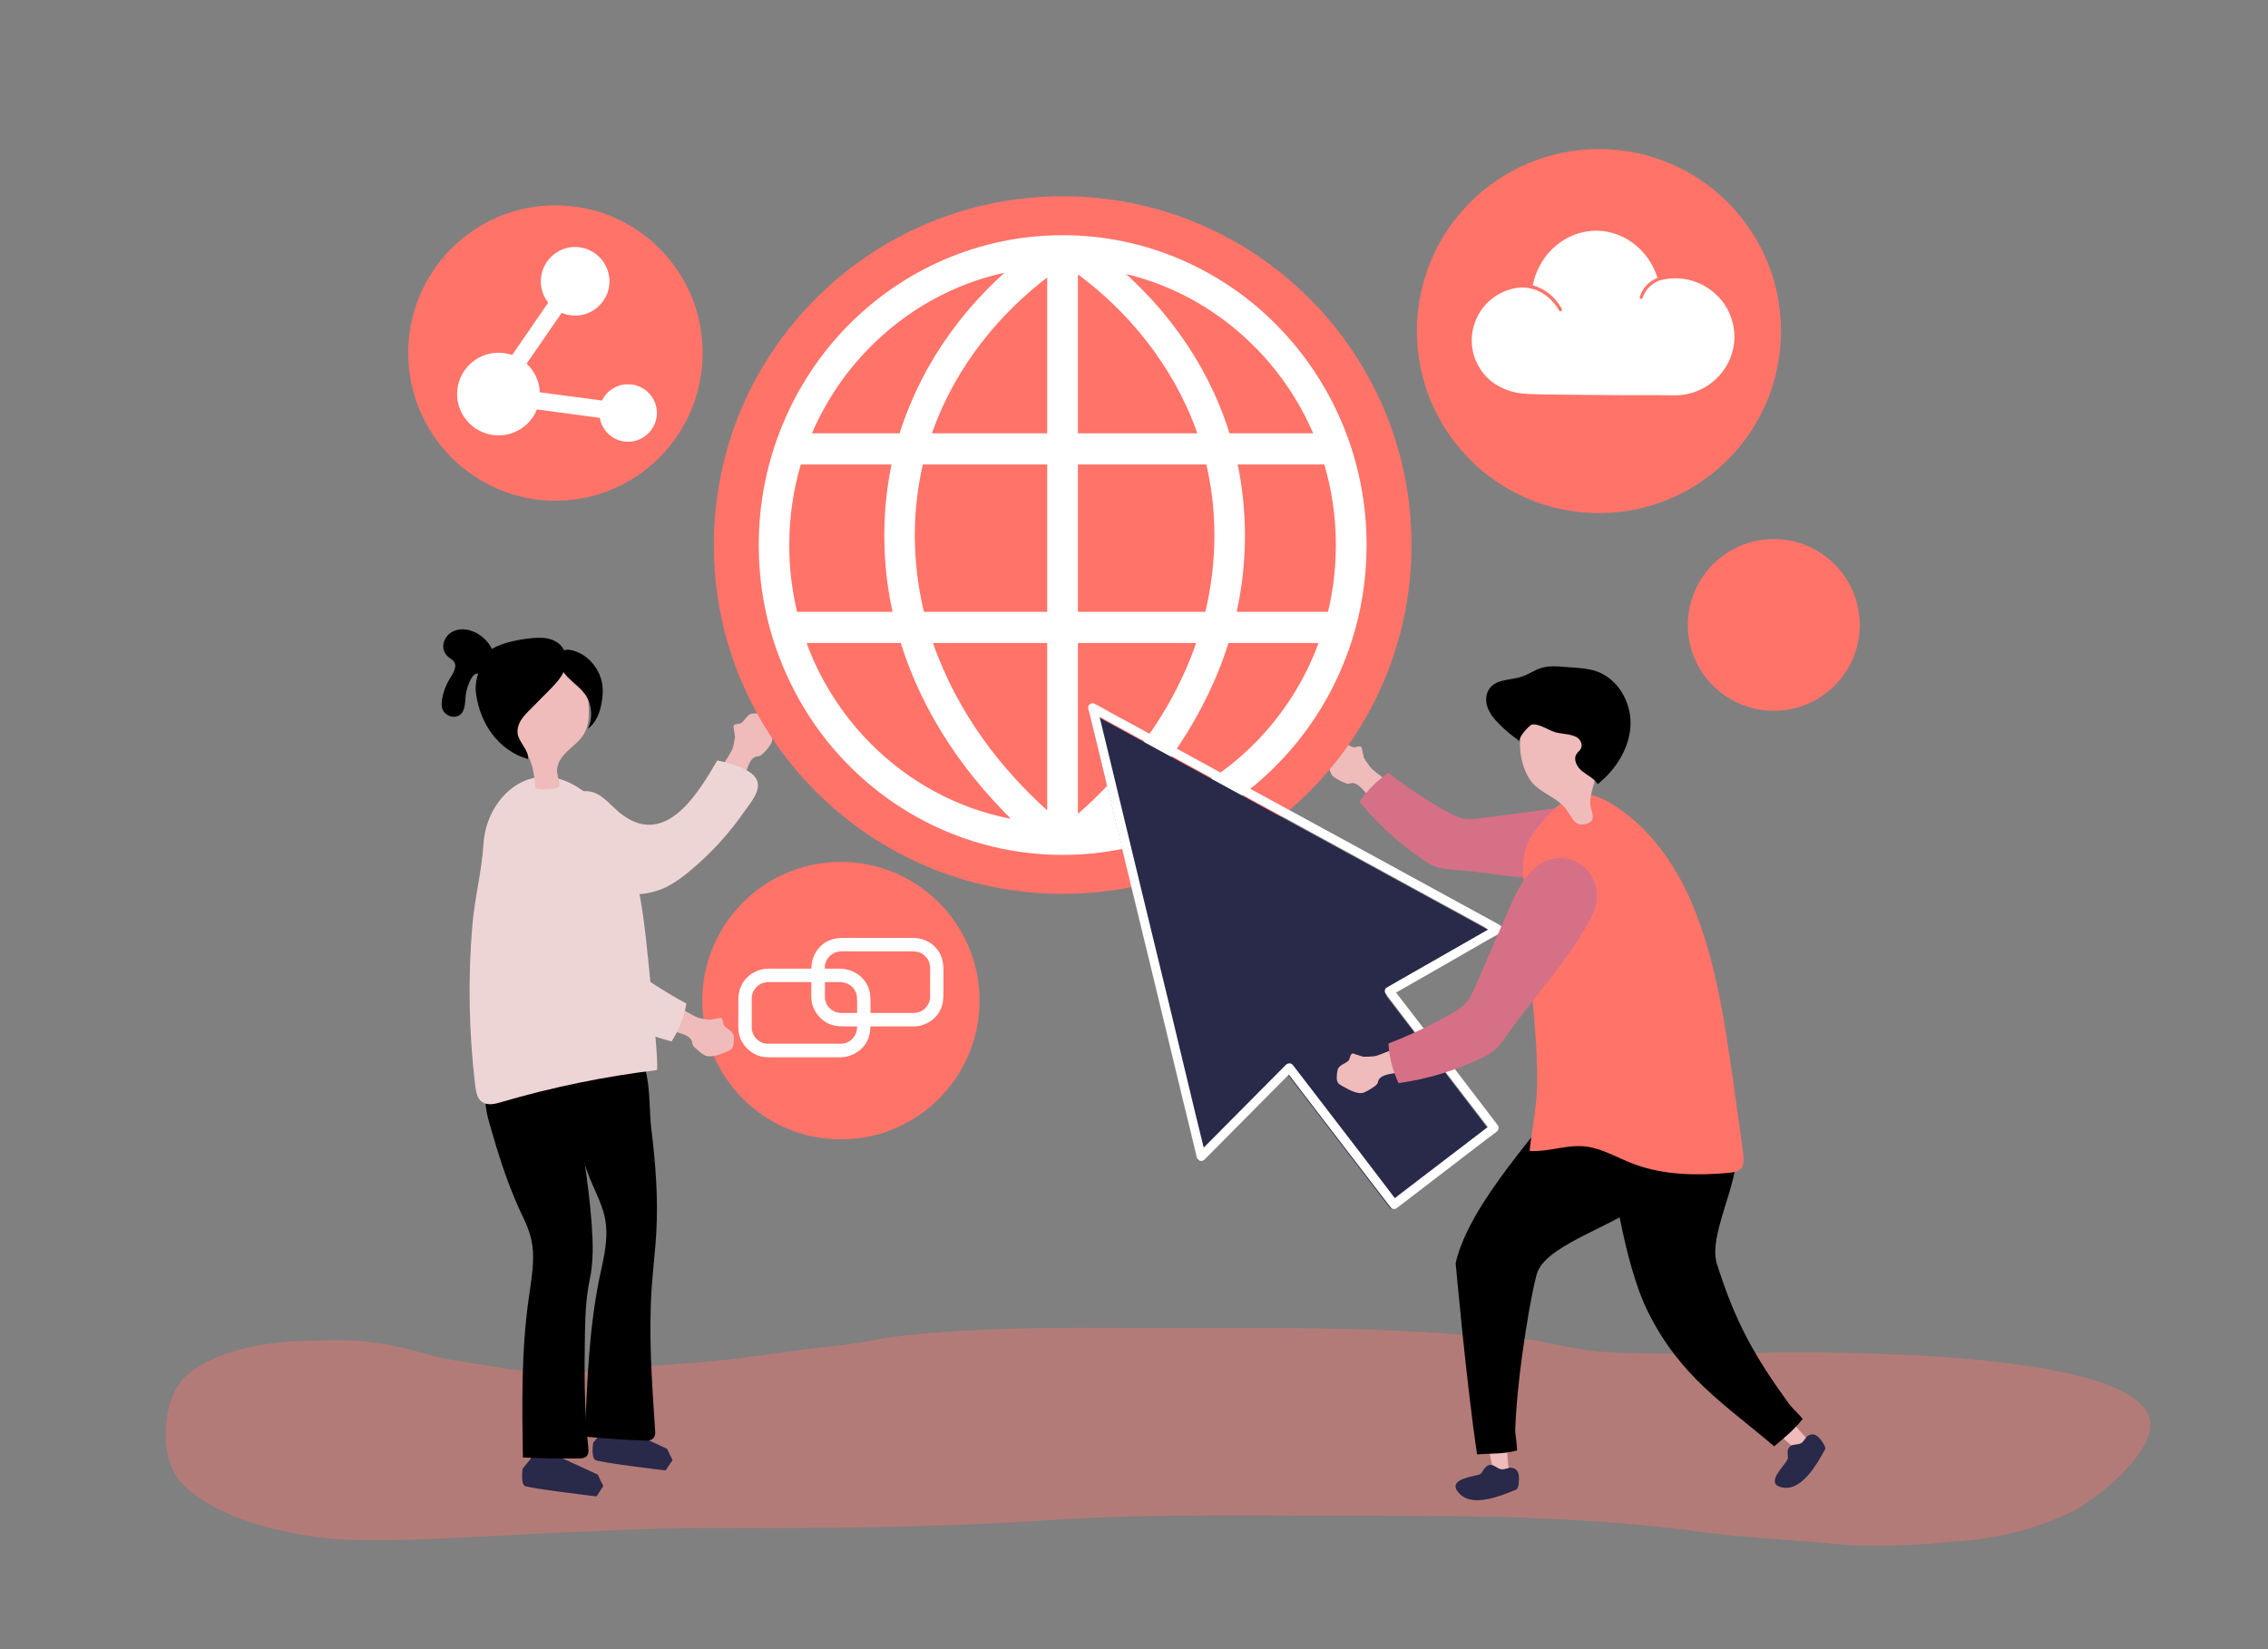 <svg xmlns="http://www.w3.org/2000/svg" viewBox="0 0 1100 800" width="1100" height="800"><rect x="0" y="0" width="1100" height="800" fill="#808080" stroke="none"/><title>43120</title><style>		.s0 { fill: #ff7369 } 		.s1 { fill: #efbbbb } 		.s2 { fill: #eed5d5 } 		.s3 { fill: #ffffff } 		.s4 { fill: #d67086 } 		.s5 { fill: #292949 } 		.s6 { fill: #000000 } 	</style><g id="_Artboards_">	</g><g id="background">	</g><g id="shadow"><g id="&lt;Group&gt;" style="opacity: .4"><path id="&lt;Path&gt;" class="s0" d="m522 644.1c-28.2 0.1-56.4 0.8-84.6 3.9-10.6 1.2-21 3.8-31.6 4.8-21.2 2.1-42.1 6-63.4 7.8-17.2 1.5-34.4 2.3-51.6 4.2-16 1.7-33.8 1.3-49.7-1.6-11.8-2.1-23.6-3.2-35.2-6.6-13-3.8-27.1-6.5-40.6-6.4-19.2 0.1-38 0.1-56.4 6.8-6.5 2.4-14.4 6.2-19.4 11.1-11.2 11.3-12.7 39.5-1.5 51.2 18.9 19.7 59.3 27.4 85.8 27.8 29.1 0.4 57.3-1.8 86.4-3.1 27.1-1.1 54.1-2.8 81.1-2.8 55.4 0.2 110.7 0 165.9-3.7 51.9-3.4 103.9-2.2 155.9-2.2 53.4 0 106.3 0.4 159.3 7.5 23 3.1 46.5 4.1 69.7 6.3 20.8 1.9 40.7 0 61.4-1.8 17.4-1.5 34.6-6 50.4-13.5 12.5-6 34.8-24.5 38.6-38.8 10.7-39.9-151.3-39-176.2-38.9-27.8 0.1-55.9 1.1-83.7 0-11.7-0.5-23.2-2.7-34.6-5.2-11.4-2.5-22.9-1.9-34.4-3-48.1-4.3-96.3-3.7-144.5-3.7-15.7 0-31.4-0.1-47.1-0.1z"></path></g></g><g id="object"><g id="&lt;Group&gt;"><g id="&lt;Group&gt;"><path id="&lt;Path&gt;" class="s1" d="m365.3 346.1q-0.4 0-0.8 0.1c-2.5 0.8-3.1 3.3-5.1 4.6-0.8 0.5-3.9 0.1-3.6 1.8 0.1 0.6 0.3 2.8 0.7 4.9-0.4 1.8-0.6 3.6-1.1 5.3-1.4 4.4-9.3 12.1-4.7 16.4 0.8 0.8 1.8 1.7 2.9 2.2 0.9 0.4 1.9 0.5 2.9 0.5 0.8 0.1 2 0.4 2.5-0.1 0.6-0.6 1-2.5 1.3-3.3q1.2-3.3 2.4-6.5c0.8-2.1 2-4.6 4.2-5 0.5-0.1 1-0.1 1.5-0.3 0.5-0.1 1-0.5 1.4-0.9 1.5-1.4 2.9-3 4-4.8 2-3.1-0.3-8.4-1.3-11.5-0.3-0.7-0.6-1.5-1.2-2.1-0.9-0.9-2.3-1.1-3.6-1.2-0.8-0.1-1.6-0.2-2.4-0.1z"></path><path id="&lt;Path&gt;" class="s2" d="m335.3 421.9c9.9-8.3 18.6-17.9 25.9-28.5 2.8-4.1 8.2-9.9 5.8-15.2-2.5-5.4-13.9-8.2-19.1-9.3-8.9 15-24.3 41.9-45.6 26.7-5.6-3.9-9.7-10.6-16.4-11.7-4.3-0.7-8.7 1.2-11.6 4.4-11.4 12.4-0.6 27.2 9.2 36.5 10.4 9.8 27.1 11.7 39.9 5.4 3.8-2 7.3-4.5 10.6-7.2q0.6-0.6 1.3-1.1z"></path></g><g id="&lt;Group&gt;"><g id="&lt;Group&gt;"><g id="&lt;Group&gt;"><path id="&lt;Path&gt;" class="s0" d="m198 171.2c0-39.6 32-71.6 71.4-71.6 39.4 0 71.4 32 71.4 71.6 0 39.6-32 71.7-71.4 71.7-39.4 0-71.4-32.1-71.4-71.7z"></path></g></g><g id="&lt;Group&gt;"><path id="&lt;Path&gt;" class="s3" d="m304.6 186.4c-5.5 0-10.4 3.2-12.6 7.9l-30.2-4c-0.2-5.5-2.6-10.4-6.4-13.9l17-24.6c2 0.8 4.2 1.3 6.5 1.3 9.2 0 16.7-7.5 16.7-16.6 0-9.2-7.5-16.7-16.7-16.7-9.1 0-16.6 7.5-16.6 16.7 0 3.9 1.4 7.5 3.6 10.3l-17.5 25.4c-2.1-0.7-4.3-1.1-6.6-1.1-11.1 0-20.1 9-20.1 20 0 11.1 9 20.1 20.1 20.1 8.4 0 15.7-5.2 18.6-12.6l30.5 4.1c1.1 6.5 6.8 11.6 13.7 11.6 7.7 0 14-6.3 14-14 0-7.7-6.3-13.9-14-13.9z"></path></g></g><g id="&lt;Group&gt;"><path id="&lt;Path&gt;" class="s1" d="m649.5 360.3q0.3-0.1 0.8-0.1c2.5-0.3 3.9 1.9 6.2 2.3 1 0.2 3.6-1.3 4 0.4 0.1 0.6 0.6 2.6 1 4.7 1 1.5 1.9 3 3 4.4 2.7 3.6 12.7 7.8 10 13.3-0.5 1.1-1 2.2-1.8 3-0.7 0.7-1.6 1.2-2.5 1.6-0.7 0.3-1.7 1-2.4 0.7-0.7-0.3-1.7-1.9-2.3-2.5q-2.2-2.6-4.5-5.1c-1.5-1.6-3.4-3.5-5.6-3.1-0.5 0.1-1 0.3-1.4 0.3-0.6 0.1-1.1-0.1-1.6-0.4-1.9-0.7-3.7-1.7-5.4-2.8-2.9-2.2-2.7-7.8-2.8-11-0.1-0.8-0.1-1.6 0.3-2.3 0.5-1.2 1.7-1.9 2.8-2.5 0.7-0.3 1.4-0.7 2.2-0.9z"></path><path id="&lt;Path&gt;" class="s4" d="m705 421.9c-2.8-0.2-5.7-0.4-8.4-1.4-2.1-0.7-4.1-1.9-6-3.2-11.8-7.8-22.3-17.4-31.2-28.4 3.7-5.5 8.5-10.3 14-14 9.1 7.1 18.8 13.6 29 19.2 2.1 1.1 4.2 2.2 6.5 2.8 3.3 0.8 6.8 0.3 10.2-0.1q19.7-2.6 39.4-5.2c8-1 16.2-2 23.8 0.3 21.2 6.6 16 34.2-4.6 35.8-23.2 1.8-49.4-4-72.7-5.8z"></path></g><g id="&lt;Group&gt;"><path id="&lt;Path&gt;" class="s5" d="m257.9 701.9l-0.5 5.8-3.9 4.7c0 0-1.1 7.1 1 8.4 2.1 1.2 34.8 5.1 34.8 5.1l3.3-5-2.7-5.6-17.2-7.9-5.9-6.6z"></path><path id="&lt;Path&gt;" class="s5" d="m292 689.4l-0.5 5.8-3.8 4.7c0 0-1.1 7.1 1 8.3 2 1.3 34.1 5.1 34.1 5.1l3.4-5-2.7-5.5-17-7.9-5.8-6.6z"></path><g id="&lt;Group&gt;"><path id="&lt;Path&gt;" class="s6" d="m252.7 588.3c2.8 5.9 5.3 11.2 5.8 18.8 0.4 7.5-1 14.9-2 22.3-3.7 25.7-3.3 51.7-2.9 77.6q13.4 0.6 26.8 0.5c1.5 0 3.2-0.1 4.2-1.2 1-1.1 0.9-2.8 0.7-4.4-2-18.4-1.9-37-1.6-55.4 0.2-9.1 0.5-16.9 2.3-25.7 1.9-8.7 1.6-17.8 1-26.6-1.5-21.7-5.9-42.9-7.1-64.6-0.2-3.9-0.6-8.1-3.1-11.1-3.1-3.6-8.3-4.4-13.1-4.4-13 0-27.6 2.1-28.3 17.8-0.2 5.3 1.2 10.5 2.7 15.5 3.3 11.6 7 23.3 11.7 34.4 0.9 2.3 1.9 4.4 2.9 6.5z"></path><path id="&lt;Path&gt;" class="s6" d="m289 578.3c2.6 6.1 5 11.5 5.1 19.1 0.1 7.5-1.7 14.9-3.3 22.2-5.2 25.4-6.1 51.4-7.1 77.3q14.2 1.3 28.5 1.9c1.6 0.1 3.4 0.1 4.5-1 1.2-1.1 1.2-2.8 1-4.3-1.5-23-3.2-46.1-1.6-69.1 0.6-8.8 1.7-17.5 2.2-26.3 1-17.2-0.4-34.3-2.5-51.3-1.3-10.5 0.6-33-10-39.3-4.8-2.9-10.9-3.3-16.5-2.5-2.9 0.5-5.8 1.2-8.2 2.7-4.6 2.9-7.1 8.3-7.6 13.5-0.5 5.2 0.7 10.5 2 15.6 3 11.7 6.3 23.6 10.6 34.9 1 2.4 1.9 4.5 2.9 6.6z"></path><path id="&lt;Path&gt;" class="s2" d="m248.5 382.2c-8 6-13.4 16.4-14 27.2-0.8 13.1-4.3 26.2-5.4 39.4-2.2 25.9-1.7 52.1 1.4 77.9 0.4 2.9 0.9 6.1 3.2 7.8 2.7 1.9 6.3 1.1 9.5 0.1 24.6-7.2 49.8-12.4 75.3-15.5 1.6-0.1-4.9-61.6-5.6-67.2-2.4-20-6.1-40.8-18.9-57.2-5.4-6.9-12.2-13-20.4-16.1-9.5-3.5-18.3-1.5-25.1 3.6z"></path><g id="&lt;Group&gt;"><path id="&lt;Path&gt;" class="s1" d="m285.4 340.3c0.3 5.3 0.6 11-2.1 15.6-2.2 3.9-6.2 6.4-9.3 9.7-1.9 2-3.5 4.6-3.8 7.4-0.3 2.7 1.1 5 1.1 7.8 0 0.2 0 0.5-0.1 0.7-0.2 0.2-0.4 0.4-0.6 0.5-1.3 0.7-2.7 0.7-4.1 0.7-1.7 0.1-3.5 0.3-5.2 0.1-2.1-0.3-1.7-0.7-1.9-2.9-0.3-3.3-0.7-6.6-1.8-9.7-2.1-6.4-6.8-11.9-8.1-18.7-1.4-7.4 0.7-14.8 3.1-21.9 1.1-3.1 2.2-6.4 4.4-8.9 4.8-5.6 16-7.4 21.4-1.7 6.3 6.8 6.4 12.4 7 21.3z"></path><path id="&lt;Path&gt;" class="s6" d="m283.7 336.7c3.4 4.8 4 11.5 1.4 16.8 4-2.8 5.9-7.9 6.7-12.7 0.5-2.7 0.7-5.4 0.4-8.1-1-8.5-7.7-16.3-16.2-17.5-5.6-0.7-5.6 6.4-3.4 9.9 2.9 4.6 7.9 7.3 11.1 11.6z"></path><path id="&lt;Path&gt;" class="s6" d="m268.8 310.8c-3.1-1.5-6.7-1.6-10.2-1.3-4.8 0.4-14.3 1.8-20 5.3-3.2-6.8-12.3-11.9-19.1-8.4-3.9 2.1-5.6 6.6-3.8 10.1 0.5 0.9 1.1 1.7 2 2.4 0.7 0.5 1.5 1 2.1 1.6 2.3 2.4 0.2 5.8-1.5 8.5-1.9 3-3.2 6.3-3.8 9.7-0.4 1.9-0.5 4 0.3 5.8 0.9 1.7 3.1 3.3 5.4 3.2 4.3-0.2 5.1-3.9 5.4-7.2 0.2-3.8 0.8-7.1 2.6-10.7 0.6-1.3 1.5-2.6 2.9-3q0.4-0.1 0.8-0.1c-1 3.2-1.5 6.4-1 9.9 1 7.1 3.6 14 7.9 19.6 4.3 5.7 10.4 10.1 17.3 12 0.4-4.4-4.1-7.6-5-11.9-0.4-2.3 0.3-4.8 1.5-6.8 1.2-2 2.9-3.7 4.6-5.4q4.3-4.3 8.6-8.7c2.3-2.3 4.7-4.7 6.5-7.5 3.5-5.8 3.4-13.8-3.5-17.1z"></path></g></g></g><g id="&lt;Group&gt;"><path id="&lt;Path&gt;" class="s0" d="m684.6 264.4c0 93.4-75.8 169.2-169.2 169.2-93.5 0-169.2-75.8-169.2-169.2 0-93.5 75.7-169.2 169.2-169.2 93.4 0 169.2 75.7 169.2 169.2z"></path><g id="&lt;Group&gt;"><g id="&lt;Group&gt;"><g id="&lt;Group&gt;"><path id="&lt;Compound Path&gt;" fill-rule="evenodd" class="s3" d="m662.8 264.4c0 20.3-3.9 40-11.6 58.5-7.4 17.9-18.1 34-31.6 47.8-13.5 13.8-29.3 24.6-46.9 32.2-18.1 7.8-37.4 11.8-57.3 11.8-19.9 0-39.2-4-57.4-11.8-17.6-7.6-33.3-18.4-46.9-32.2-13.5-13.8-24.1-29.9-31.5-47.8-7.7-18.5-11.6-38.2-11.6-58.5 0-20.3 3.9-40 11.6-58.5 7.4-17.9 18-34 31.5-47.8 13.6-13.8 29.3-24.6 46.9-32.2 18.2-7.8 37.5-11.8 57.4-11.8 19.9 0 39.2 4 57.3 11.8 17.6 7.6 33.4 18.4 46.9 32.2 13.5 13.8 24.2 29.9 31.6 47.8 7.7 18.5 11.6 38.2 11.6 58.5zm-20.5-39.1h-42c2.3 11.2 3.5 22.7 3.5 34.5 0 12.4-1.3 24.8-4 37h44.3c2.5-10.5 3.8-21.4 3.8-32.4 0-13.4-1.9-26.6-5.6-39.1zm-96.1-92.4c5.4 5 11.4 11 17.5 18.2 11.6 13.9 20.9 29 27.5 45q2.9 6.9 5.1 14.1h40.6c-6.6-15.3-15.9-29.3-27.8-41.4-17.6-17.9-39.3-30.2-62.9-35.9zm-23.4 77.3h57.9q-1.4-4.1-3.1-8.2c-6.1-14.5-14.6-28.4-25.2-41.1-11.3-13.5-22.7-22.7-29.6-27.8zm0 15.1v71.5h61.8c2.9-12.2 4.4-24.6 4.4-37 0-11.8-1.3-23.3-3.9-34.5zm-74.7 71.5h59.8v-71.5h-60.3c-2.6 11.2-3.9 22.7-3.9 34.5 0 12.4 1.5 24.8 4.4 37zm31.8-135.4c-10.5 12.6-18.9 26.4-24.9 40.9q-1.6 3.9-3 7.9h55.9v-75.6c-7.1 5.4-17.6 14.3-28 26.8zm-86.1 48.8h42.5q2.3-7.2 5.2-14.1c6.6-16 15.9-31.1 27.5-45 6.3-7.4 12.5-13.7 18.2-18.8-24.7 5.4-47.3 17.9-65.6 36.5-11.9 12.1-21.2 26.1-27.8 41.4zm-11 54.2c0 11.1 1.3 21.9 3.8 32.4h46.3c-2.7-12.2-4-24.6-4-37 0-11.8 1.2-23.3 3.5-34.5h-44c-3.7 12.5-5.6 25.7-5.6 39.1zm107.5 132.8c-6.4-6.4-13.9-14.5-21.5-24.4-11.6-15.2-20.8-31.4-27.4-48.1q-2.5-6.3-4.5-12.8h-45.7c6.5 17.8 16.8 34.2 30.4 48.1 19 19.4 42.9 32.2 68.7 37.2zm17.6-4.1v-81.2h-55.4q1.2 3.6 2.7 7.2c6.1 15.4 14.6 30.3 25.3 44.4 10.2 13.3 20.4 23.3 27.4 29.6zm44.5-30c10.7-14.1 19.2-29 25.2-44.3q1.4-3.4 2.5-6.9h-57.3v82.9c7.1-6.2 18.4-16.9 29.6-31.7zm87.1-51.2h-43.7q-2 6.5-4.5 12.8c-6.7 16.7-15.9 32.9-27.4 48.1-7.4 9.6-14.7 17.6-21.1 23.9 25-5.4 47.9-17.9 66.3-36.7 13.6-13.9 23.9-30.3 30.4-48.1z"></path></g></g></g></g><g id="&lt;Group&gt;"><g id="&lt;Group&gt;"><g id="&lt;Group&gt;"><path id="&lt;Path&gt;" class="s1" d="m877.9 699.1c-1.7 2-3.7 3.4-5.5 5-6.7-5.4-12.8-10.9-18.1-17.8 4.9-0.6 5.9-4.9 11.6-0.3 1.9 1.5 8.8 11 12 13.1z"></path><path id="&lt;Path&gt;" class="s5" d="m868.4 701.5c-1.3 1-1.4 2.1-1.4 3.5 0 0.8 0.3 1.6 0.1 2.4-0.2 0.8-0.6 1.4-1.1 2.1-2.7 3.7-9.9 11.2-0.6 12.2 8.5 0.9 15.5-10.8 19.3-17.8 0.3-0.5 0.6-0.9 0.6-1.4-0.1-0.6-0.3-1.2-0.6-1.7-1.8-2.8-4-6.4-7.7-4.4-1.6 0.9-1.8 2.8-3.5 3.7-1.3 0.8-3.9 0.4-5.1 1.4z"></path></g><path id="&lt;Path&gt;" class="s6" d="m842.3 557.7c1 16.9-13.9 41.5-9.6 55.3 9 28.7 18.5 45.2 34.9 67.9 1.2 1.7 5.1 5.3 6.7 7.4-4 5.2-8.6 8.9-13.8 13.3-24.1-20.5-45.6-33.8-61.2-65.2-12.3-24.9-16.6-65.2-23-94.5-1.1-4.8-2.7-11.8 0.5-16.2 2.5-3.4 5.9-4.9 10.3-5.9 11.8-2.9 27.9-9.1 38.9-1.6 12.1 8.1 15.5 26.5 16.3 39.5z"></path></g><g id="&lt;Group&gt;"><g id="&lt;Group&gt;"><path id="&lt;Path&gt;" class="s1" d="m732.3 714.8c-2.5 0.5-5.1 0.2-7.6 0.5-2.1-8.8-3.7-17.5-3.8-26.7 4.5 2.9 7.8 0.2 9.6 7.7 0.5 2.4 0.4 14.6 1.8 18.5z"></path><path id="&lt;Path&gt;" class="s5" d="m723.1 710.6c-1.6 0-2.4 0.9-3.3 2-0.5 0.6-0.8 1.5-1.4 2.1-0.5 0.5-1.3 0.7-2.1 0.9-4.5 1.1-14.9 2.7-8.1 9.3 6.2 6 19 1.1 26.4-2 0.5-0.2 1-0.4 1.3-0.8 0.3-0.5 0.5-1.1 0.6-1.7 0.3-3.3 0.9-7.7-3.3-8.4-1.8-0.3-3.2 1.1-5.2 0.7-1.5-0.2-3.4-2.1-4.9-2.1z"></path></g><path id="&lt;Path&gt;" class="s6" d="m798.6 581.6c-12.2 12.2-47.1 21.2-52.8 35.2-2.3 5.6-9.8 47.2-10.9 76.5-0.1 2 0.9 7.5 0.9 10.3-6.5 1.8-12.4 1.4-19.4 1.9-5.1-33.7-10.4-92.8-10.4-92.8 6.9-29.5 40.4-63.3 59-89.9 3.1-4.4 6.7-10.4 12.2-11.2 4.2-0.5 7.6 1 11.4 3.4 10.2 6.7 25.8 14 28 27.3 2.5 14.4-8.7 30-18 39.3z"></path></g><path id="&lt;Path&gt;" class="s0" d="m793.3 398.6c11.2 9.9 20.5 23.8 27.1 39.1 11.6 27 16.1 57.8 20.4 88.1q2.1 15.1 4.2 30.2c1.4 9.9 1.1 12.2-7 13-15.1 1.3-30.9 1.1-45.5-4.3-6.9-2.6-13.6-6.5-20.7-8.1-10.3-2.3-19.9 2.4-29.9 1.7 1-10.6 3.4-20.6 3.6-31.5 0.2-10.9-0.5-21.8-1.4-32.6-1.7-18.9-2.5-37.9-4.1-56.8-1.1-13.5-3.9-24 5.3-35.5 5-6.2 14.2-17 22.5-16.8 8.8 0.1 19.3 8 25.5 13.5z"></path><g id="&lt;Group&gt;"><path id="&lt;Path&gt;" class="s1" d="m744.3 380.9c3.1 2.9 7 4.8 10.5 7.2 3.4 2.3 5.3 4.9 7.4 8.4 1.4 2.4 3.2 4.1 6.6 3.3 6.4-1.6 2.6-5.9 2.5-10.1-0.1-4.7 2-9.4 2.8-14 2.4-13.5-8.1-33.8-23.9-32.6-17.4 1.2-15.2 29-5.9 37.8z"></path></g><path id="&lt;Path&gt;" class="s6" d="m765 357.8c1.7 1.1 2.7 3.6 1.7 5.4-0.5 1-1.5 1.6-2.1 2.6-1.7 2.7 0.3 6.4 2.9 8.4 2.5 2 5.7 3.4 7.4 6.2 8.7-7 15.3-17.2 15.9-28.3 0.4-8-2.8-16.4-8.8-21.8-7-6.4-14-6-23.2-6.8-3.7-0.3-7.6-0.6-11.2 0.5-3.3 1-6.1 3.1-9.4 4.2-5.3 1.8-12.2 1.1-15.6 5.6-2.1 2.6-2.2 6.3-1.1 9.4 1.1 3.1 3.3 5.7 5.6 8 3.1 3.2 6.6 6 10.2 8.5-1.7-1.2 4.3-7.9 5.7-8.2 3.3-0.7 8.4 3 11.7 3.8 3.2 0.8 7.4 0.7 10.3 2.5z"></path></g><g id="&lt;Group&gt;"><g id="&lt;Group&gt;"><path id="&lt;Path&gt;" class="s5" d="m528.4 345.5l52.6 217.6 42.7-43 50.8 66.3 24.3-18.6 24.2-18.6-50.8-66.3 52.7-30.1z"></path><path id="&lt;Compound Path&gt;" fill-rule="evenodd" class="s3" d="m726 548.9q-5 3.7-9.9 7.5-19.3 14.8-38.6 29.6c-1 0.8-2.4 0.5-3.1-0.4q-3.2-4.1-6.3-8.2-13.7-17.9-27.4-35.7-7.8-10.2-15.6-20.4-1.7 1.7-3.4 3.4-18.7 18.9-37.4 37.7c-1.4 1.4-3.4 0.8-3.9-1.1q0-0.2-0.1-0.4c-2.1-8.8-4.2-17.7-6.4-26.5q-6.5-27.1-13.1-54.3-7.6-31.3-15.2-62.7-6.3-26-12.5-52.1-2.7-10.8-5.3-21.7c-0.2-1 0.2-1.7 0.9-2 0.6-0.5 1.3-0.7 2.2-0.2q0.1 0.1 0.3 0.2c2.6 1.2 5.1 2.8 7.7 4.2q8.1 4.4 16.2 8.8 24.5 13.4 49 26.8 28.4 15.5 56.7 30.9 23.5 12.9 47 25.7 9.8 5.4 19.6 10.7c1.2 0.7 2 2.9 0.4 3.8q-3.3 1.9-6.6 3.7-22 12.7-44.1 25.3 2.4 3.1 4.8 6.2 13.7 17.9 27.4 35.7 8.5 11.2 17.1 22.4c0.7 0.9 0.5 2.3-0.4 3.1zm-4.4-2.2q-2.5-3.3-5-6.5-13.7-17.9-27.4-35.7-8.6-11.2-17.1-22.4c-0.7-0.8-0.6-2.5 0.4-3q3.3-1.9 6.6-3.8 21.4-12.2 42.7-24.4c-1.4-0.9-2.8-1.8-4.2-2.5q-8.1-4.5-16.3-8.9-24.5-13.4-49-26.8-28.3-15.5-56.6-30.9-23.5-12.9-47-25.7-7.7-4.2-15.4-8.4 2.7 11.1 5.4 22.3 6.5 27.1 13.1 54.3 7.6 31.3 15.2 62.7 6.2 26.1 12.5 52.1 2.2 8.8 4.3 17.6 1.2-1.2 2.4-2.4 18.7-18.9 37.4-37.7c1-1 2.6-1.1 3.5 0.1q3.1 4.1 6.3 8.2 13.7 17.9 27.4 35.7 7.9 10.3 15.7 20.6 4.1-3.1 8.2-6.3 18.4-14.1 36.9-28.2z"></path></g></g><g id="&lt;Group&gt;"><path id="&lt;Path&gt;" class="s1" d="m648.7 519.3q0.1-0.4 0.2-0.8c1.2-2.3 3.7-2.4 5.2-4.1 0.7-0.8 0.8-3.9 2.4-3.3 0.6 0.3 2.6 0.8 4.6 1.5 1.8 0 3.5 0 5.3-0.2 4.4-0.6 13.2-6.9 16.6-1.8 0.6 1 1.3 2 1.6 3.1 0.2 1 0.2 2 0.1 2.9-0.1 0.8-0.1 2-0.6 2.5-0.6 0.4-2.6 0.5-3.4 0.6q-3.3 0.7-6.7 1.3c-2.1 0.4-4.7 1.2-5.5 3.2-0.1 0.5-0.2 1-0.4 1.4-0.3 0.5-0.8 0.9-1.2 1.2-1.6 1.2-3.4 2.3-5.2 3.1-3.3 1.4-8.1-1.7-10.9-3.2-0.7-0.4-1.4-0.8-1.8-1.4-0.8-1.1-0.7-2.5-0.6-3.8 0-0.7 0.1-1.5 0.3-2.2z"></path><path id="&lt;Path&gt;" class="s4" d="m730.1 503.2c-1.7 2.3-3.3 4.7-5.6 6.5-1.7 1.4-3.8 2.5-5.8 3.5-12.7 6.1-26.4 10.3-40.4 12.2-2.8-6-4.5-12.5-4.9-19.2 10.9-4.2 21.4-9.2 31.4-15 2-1.2 4.1-2.5 5.7-4.2 2.4-2.4 3.8-5.6 5.2-8.8q7.9-18.2 15.8-36.5c3.2-7.3 6.5-14.9 12.5-20.2 16.5-14.8 37.5 3.7 28.3 22.3-10.4 20.8-28.8 40.3-42.2 59.4z"></path></g><g id="&lt;Group&gt;"><path id="&lt;Path&gt;" class="s0" d="m863.8 160.6c0 48.8-39.5 88.3-88.3 88.3-48.8 0-88.3-39.5-88.3-88.3 0-48.8 39.5-88.3 88.3-88.3 48.8 0 88.3 39.5 88.3 88.3z"></path><g id="&lt;Group&gt;"><g id="&lt;Group&gt;"><path id="&lt;Path&gt;" class="s3" d="m837.4 149.2c-6.6-11.2-20-16.6-32.3-13.2q-0.1 0-0.1 0c-3.8 1.4-6.9 4.2-8.3 8.5-0.3 0.9-1.7 0.5-1.4-0.4 1.4-4.7 4.7-7.7 8.6-9.3-4.3-14-17.4-23.9-31.9-22.8-14.3 1.1-25.8 12.2-28.6 26.4q1.8 0.5 3.5 1.3c4.6 2.1 8.1 5.7 10.6 10.1 0.5 0.9-0.8 1.7-1.3 0.8q-1.3-2.2-2.9-4c-4-4.7-9.8-7.4-15.9-7.1-6.1 0.3-12.7 3.6-16.8 8.2-4.8 5.3-7.3 12.4-6.7 19.6 0.6 7.1 4.2 13.6 9.7 17.9 5.2 3.9 11.2 5.7 17.5 5.9 4.2 0.2 8.3 0.3 12.5 0.3 11.9 0.2 23.8 0.2 35.8 0.3q7.8 0 15.7 0c4.3 0 8.8 0.4 13-0.5 13.9-2.7 24.4-15.8 23-30.4-0.4-4.1-1.7-8.1-3.7-11.6z"></path></g></g></g><g id="&lt;Group&gt;"><path id="&lt;Path&gt;" class="s0" d="m475.1 485.4c0 37.2-30.1 67.3-67.3 67.3-37.1 0-67.2-30.1-67.2-67.3 0-37.1 30.1-67.3 67.2-67.3 37.2 0 67.3 30.2 67.3 67.3z"></path><path id="&lt;Compound Path&gt;" fill-rule="evenodd" class="s3" d="m457.6 471.7q0 4.6 0 9.3c0 3.2-0.1 6.3-1.7 9.3-2.5 4.7-7.5 7.6-12.8 7.6q-0.4 0-0.9 0-9.3 0-18.6 0-0.7 0-1.4 0-0.1 1.1-0.2 2.2v0.1c-0.2 1.7-0.7 3.4-1.5 5-2.5 4.7-7.6 7.6-12.8 7.7q-0.5 0-0.9 0-16.1 0-32.2 0c-2 0-3.9 0-5.8-0.5-5-1.4-9.1-5.5-10.3-10.5-0.6-2.6-0.4-5.3-0.4-8q0-4.3 0-8.7c0-4 1.1-7.7 3.9-10.7 2.8-3 6.8-4.6 10.8-4.6q6.7 0 13.4 0 3.7 0 7.3 0c0.1-3.9 1.3-7.5 4-10.4 2.7-3 6.7-4.5 10.7-4.5q6.8-0.1 13.5 0 9 0 18 0 1.7-0.1 3.4 0c5.2 0 10 2.7 12.6 7.2 1.7 3 1.9 6.1 1.9 9.5zm-49.9 4.7q-0.2 0-0.3 0-0.8 0-1.6 0-2.9 0-5.7 0 0 3.4 0 6.7 0 0.4 0 0.9c0 0.1 0 0.6 0 0.6q0.1 0.2 0.1 0.3 0.2 0.8 0.4 1.5 0 0.1 0.1 0.1 0 0.2 0.1 0.3 0.2 0.4 0.4 0.8 0.2 0.2 0.4 0.5 0 0.1 0 0.1 0.1 0.1 0.1 0.1 0.5 0.6 1 1 0.2 0.3 0.5 0.5c0 0 0.1 0.1 0.2 0.1 0.5 0.3 1 0.6 1.6 0.9q0 0 0 0 0.1 0 0.1 0.1 0.4 0.1 0.9 0.2c0.2 0.1 1.2 0.2 1 0.2q0.5 0.1 1 0.1 0.5 0 0.9 0 2.9 0 5.7 0 0.2 0 0.4 0 0.3 0 0.7 0 0-0.7 0-1.3c0-2.1 0.1-4.2-0.1-6.3 0-0.1 0-0.6 0-0.6q-0.1-0.3-0.1-0.6-0.2-0.6-0.4-1.2c0.1 0.3-0.4-0.7-0.5-0.9q-0.2-0.4-0.4-0.7-0.1-0.1-0.1-0.2 0 0 0 0-0.6-0.7-1.3-1.3-0.1-0.1-0.2-0.2c-0.1 0-0.4-0.3-0.5-0.3q-0.6-0.4-1.2-0.7-0.1-0.1-0.2-0.1 0 0-0.1 0-0.3-0.1-0.6-0.2-0.5-0.2-1.1-0.3-0.1 0-0.1 0-0.6 0-1.1-0.1zm8 22q0-0.3 0-0.5 0 0 0 0-0.4 0-0.7 0-2.5 0-5 0c-1.9 0-3.9 0-5.8-0.5-5-1.3-9-5.4-10.3-10.5-0.6-2.5-0.4-5.3-0.4-7.9q0-1 0-2v-0.4q0-0.1 0-0.2-6.3 0-12.5 0-3.3 0-6.6 0-0.8 0-1.6 0-0.1 0-0.2 0-0.5 0.1-0.9 0.1-0.1 0-0.2 0-0.7 0.1-1.4 0.3c-0.1 0.1-0.7 0.3-0.7 0.3q-0.2 0.1-0.5 0.2-0.6 0.4-1.1 0.7c-0.1 0.1-0.2 0.2-0.2 0.2q-0.3 0.2-0.6 0.5-0.4 0.4-0.8 0.9c0 0-0.4 0.6-0.4 0.6q-0.2 0.3-0.4 0.7-0.1 0.2-0.2 0.3c0.1 0-0.1 0.5-0.2 0.6-0.1 0.5-0.2 0.9-0.3 1.4q0 0.1-0.1 0.2 0 0 0 0.1 0 0.3 0 0.6c0 2.1 0 4.1 0 6.2q0 3.9 0 7.7 0 0.5 0 1c0 0 0.1 0.5 0.1 0.6q0 0.1 0 0.3 0.2 0.7 0.5 1.5 0 0 0 0 0.1 0.2 0.2 0.4 0.2 0.4 0.4 0.7 0.2 0.3 0.3 0.5 0.1 0.1 0.1 0.2 0 0 0.1 0.1 0.4 0.5 1 1 0.2 0.2 0.4 0.4c0.1 0 0.2 0.1 0.2 0.1 0.6 0.4 1.1 0.7 1.6 0.9q0.1 0.1 0.1 0.1 0 0 0.1 0 0.4 0.1 0.8 0.3c0.2 0 1.2 0.2 1.1 0.2q0.5 0 1 0 0.4 0 0.9 0 2.8 0 5.7 0 14.2 0 28.5 0 0.4 0 0.9 0 0.1 0 0.1 0 0.1 0 0.2 0 0.7-0.2 1.4-0.4c0.1 0 0.5-0.2 0.5-0.2q0.2-0.1 0.3-0.1 0.7-0.4 1.4-0.8 0-0.1 0-0.1 0.2-0.1 0.3-0.2 0.3-0.3 0.6-0.6 0.2-0.2 0.4-0.4c0.1-0.1 0.3-0.5 0.3-0.5q0.4-0.4 0.7-1 0.1-0.2 0.2-0.5c0.1-0.1 0.1-0.2 0.1-0.2 0.2-0.7 0.4-1.2 0.5-1.9q0 0 0 0 0-0.1 0-0.1 0-0.5 0.1-0.9zm35.4-29.5c0-0.1-0.1-0.6-0.1-0.6q0-0.3-0.1-0.6-0.2-0.7-0.4-1.3c0.1 0.4-0.3-0.7-0.4-0.9q-0.3-0.3-0.5-0.7 0-0.1-0.1-0.1 0 0 0 0-0.6-0.7-1.2-1.3-0.2-0.1-0.3-0.2c0-0.1-0.4-0.3-0.4-0.4q-0.6-0.3-1.3-0.7-0.1 0-0.1 0-0.1 0-0.2-0.1-0.2-0.1-0.5-0.1-0.6-0.2-1.2-0.3 0 0 0 0-0.6-0.1-1.2-0.1-0.1 0-0.2 0-0.8 0-1.7 0-3.3 0-6.7 0-9 0-18.1 0-3.3 0-6.6 0-0.8 0-1.6 0-0.1 0-0.2 0-0.4 0-0.9 0 0 0-0.2 0.1-0.7 0.1-1.4 0.3c-0.1 0-0.7 0.3-0.6 0.2q-0.3 0.2-0.6 0.3-0.5 0.3-1.1 0.7c0 0-0.1 0.1-0.2 0.2q-0.2 0.2-0.5 0.4-0.4 0.5-0.8 0.9c0 0-0.4 0.6-0.5 0.7q-0.1 0.3-0.3 0.6-0.1 0.2-0.2 0.4c0 0-0.2 0.5-0.2 0.5-0.2 0.5-0.3 1-0.4 1.5q0 0.1 0 0.1 0 0.1 0 0.2 0 0.3 0 0.6 0 0.3 0 0.7 2 0 4.1 0 1.7 0 3.5 0c5.1 0.1 10 2.8 12.6 7.3 1.7 2.9 1.9 6.1 1.9 9.4q0 2.4 0 4.8 0.7 0 1.4 0 9.8 0 19.5 0 0.5 0 0.9-0.1 0.1 0 0.2 0 0 0 0.1 0 0.8-0.1 1.5-0.4c0 0 0.4-0.1 0.5-0.2q0.1 0 0.3-0.1 0.7-0.3 1.3-0.8 0.1 0 0.1 0 0.1-0.2 0.3-0.3 0.3-0.2 0.6-0.6 0.2-0.2 0.4-0.4c0 0 0.3-0.4 0.3-0.4q0.3-0.5 0.6-1 0.2-0.3 0.3-0.6c0-0.1 0.1-0.1 0.1-0.2 0.2-0.6 0.3-1.2 0.5-1.8q0-0.1 0-0.1 0 0 0-0.1 0-0.4 0-0.9 0-0.2 0-0.4 0-3.9 0-7.9c0-2 0.1-4.1 0-6.2z"></path></g><g id="&lt;Group&gt;"><path id="&lt;Path&gt;" class="s0" d="m902 303.2c0 23-18.7 41.6-41.7 41.6-23 0-41.7-18.6-41.7-41.6 0-23 18.7-41.7 41.7-41.7 23 0 41.7 18.7 41.7 41.7z"></path></g><g id="&lt;Group&gt;"><path id="&lt;Path&gt;" class="s1" d="m355.9 502.9q-0.1-0.4-0.2-0.8c-0.8-2.5-3.4-2.9-4.6-4.8-0.6-0.8-0.3-3.9-2-3.5-0.6 0.2-2.7 0.5-4.7 0.9-1.8-0.2-3.5-0.4-5.3-0.9-4.3-1.1-12.2-8.5-16.2-3.9-0.8 0.9-1.5 1.9-2 3-0.3 0.9-0.4 1.9-0.4 2.8 0 0.8-0.2 2 0.3 2.5 0.5 0.6 2.5 0.8 3.2 1.1q3.3 1.1 6.5 2.1c2.1 0.7 4.5 1.7 5.1 3.9 0.1 0.5 0.1 1 0.3 1.4 0.2 0.6 0.6 1 0.9 1.3 1.5 1.4 3.1 2.8 4.8 3.8 3.2 1.8 8.3-0.7 11.2-1.8 0.8-0.3 1.5-0.6 2-1.2 0.9-1 1-2.4 1.1-3.7 0.1-0.7 0.1-1.5 0-2.2z"></path><path id="&lt;Path&gt;" class="s2" d="m277.1 476.7c1.4 2.6 2.7 5.1 4.7 7.2 1.6 1.6 3.5 2.9 5.4 4.2 11.8 7.7 24.9 13.5 38.5 17.1 3.6-5.5 6.1-11.8 7.2-18.4-10.2-5.5-20-11.8-29.2-18.8-1.9-1.5-3.8-3-5.2-4.9-2.1-2.7-3-6-4-9.3q-5.6-19.1-11.1-38.2c-2.3-7.7-4.7-15.6-9.9-21.7-14.5-16.7-37.7-0.9-30.9 18.6 7.7 22 23.6 43.7 34.5 64.2z"></path></g></g></g></svg>